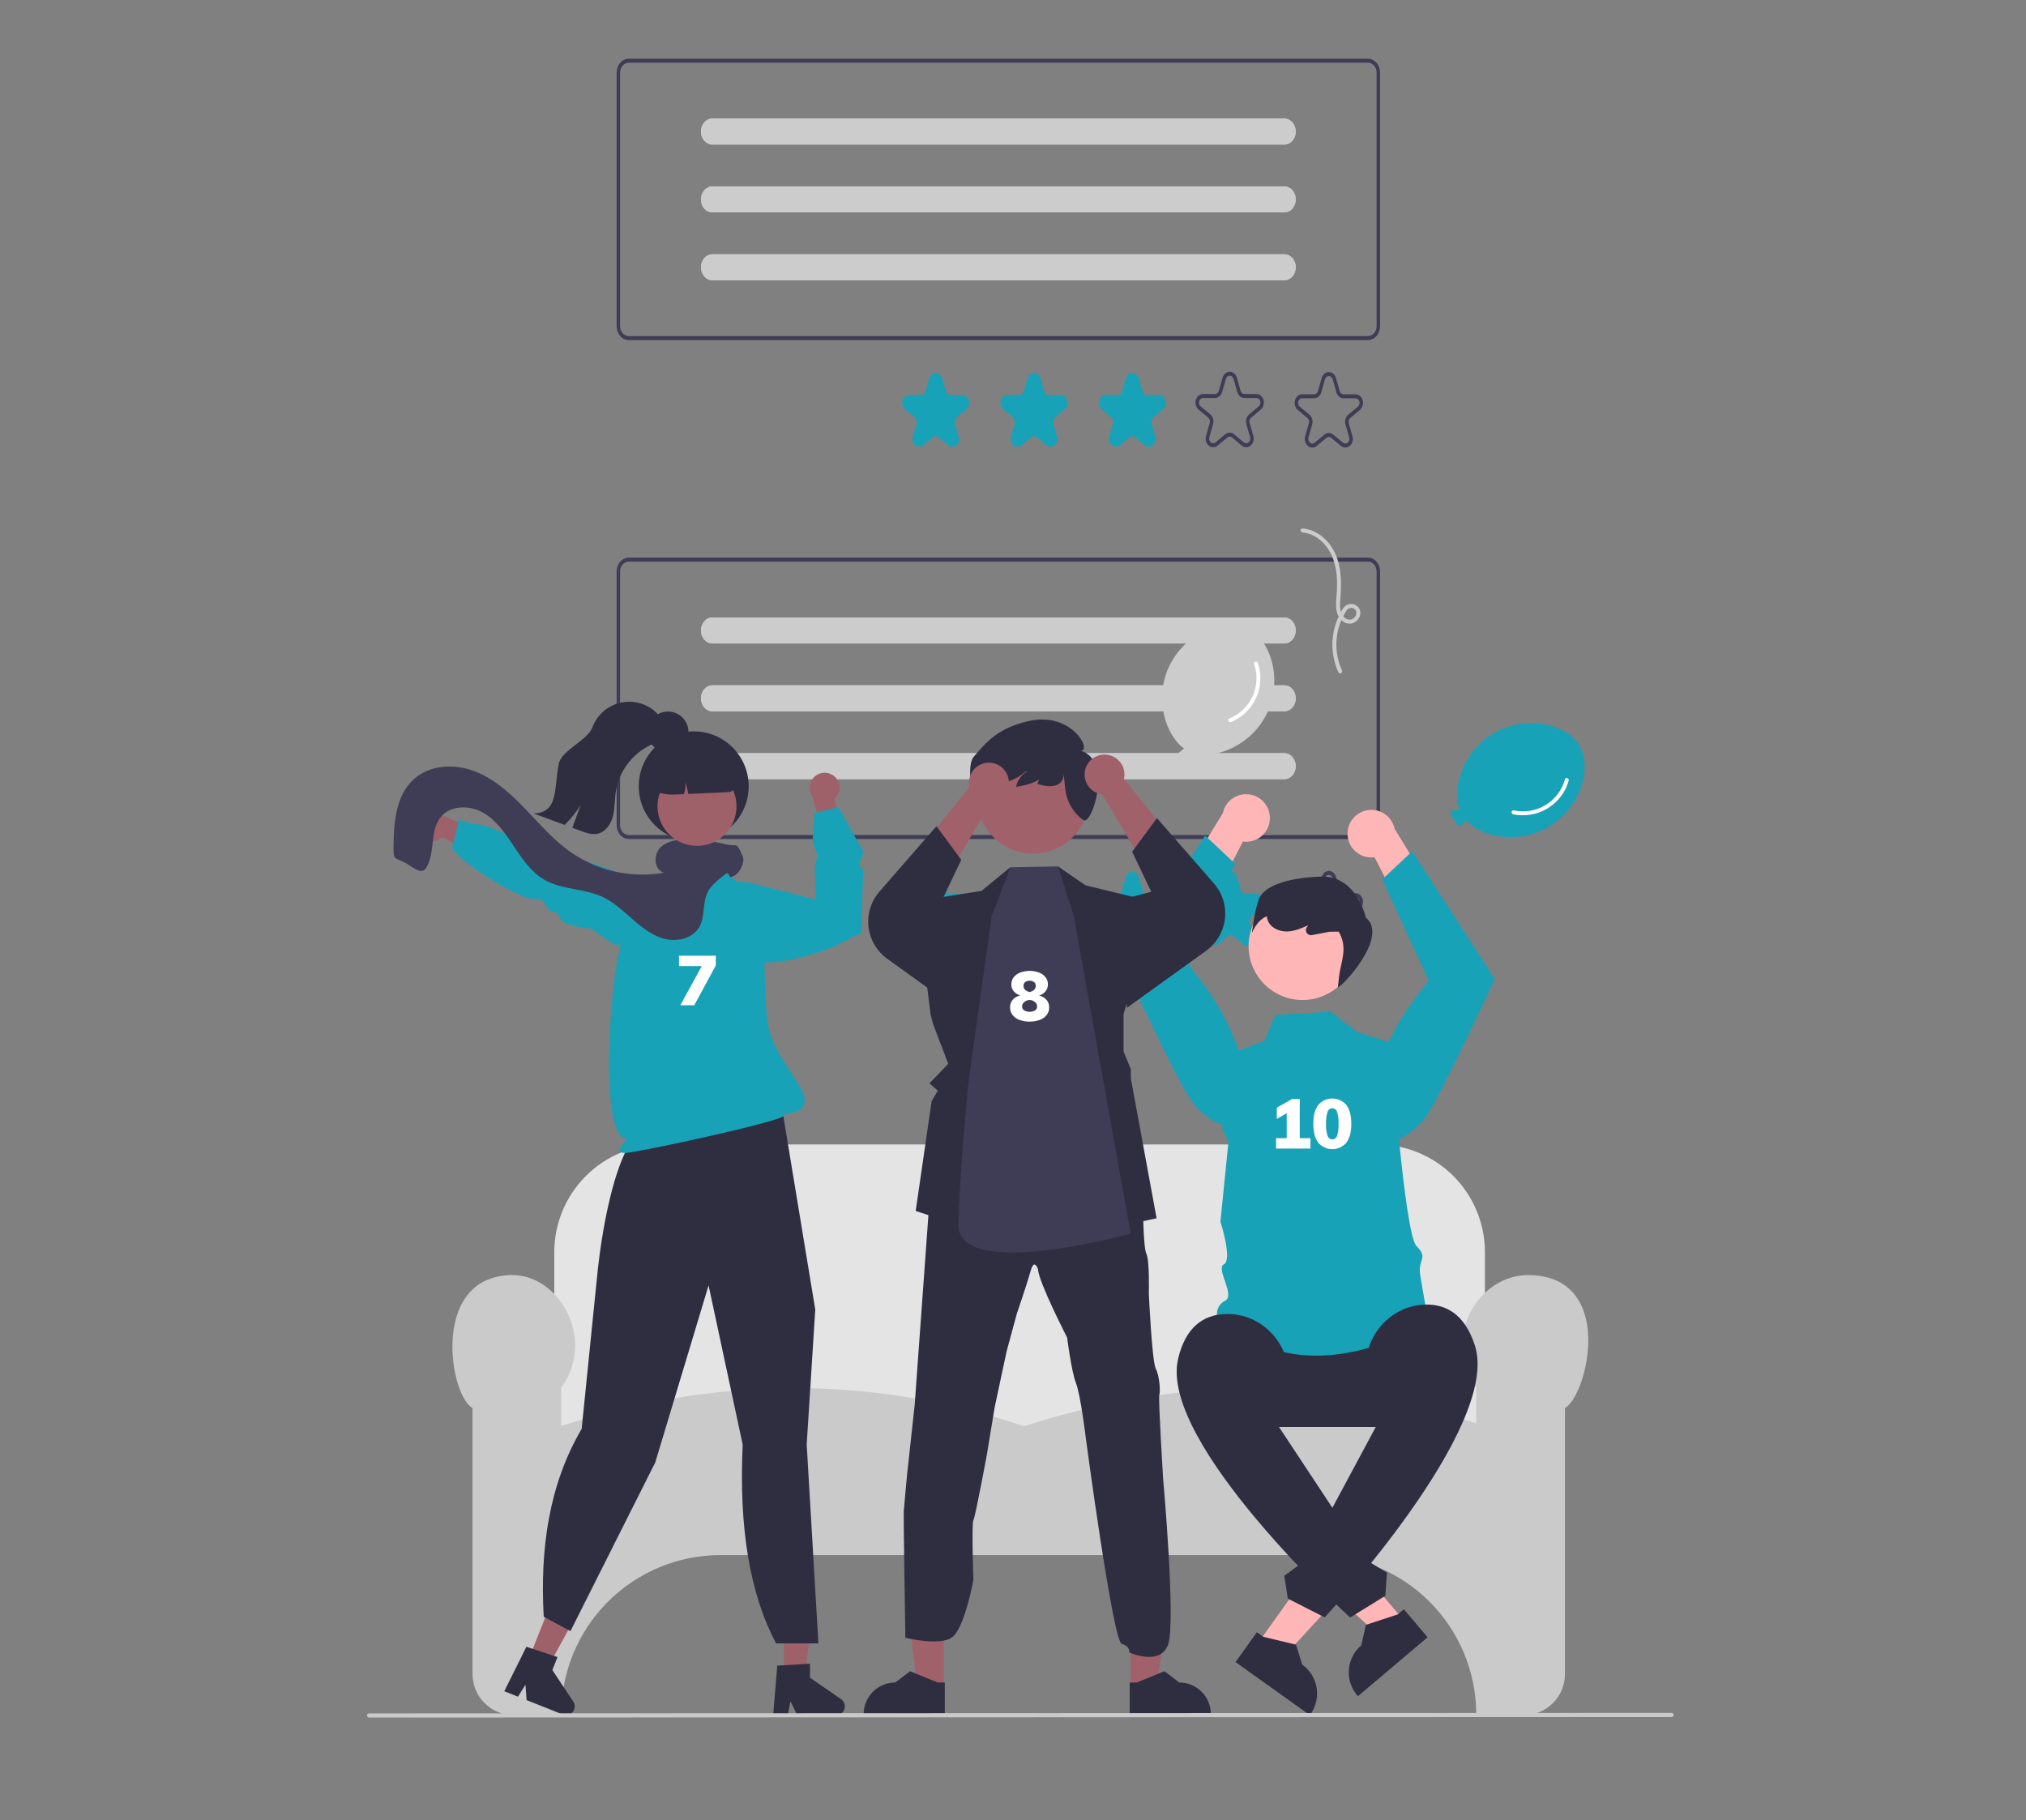 <svg width="138" height="124" viewBox="0 0 138 124" fill="none" xmlns="http://www.w3.org/2000/svg">
<rect x="0" y="0" width="138" height="124" fill="#808080" stroke="none"/>
<g clip-path="url(#clip0_29_7)">
<path d="M93.175 57.153H42.829C42.609 57.152 42.399 57.052 42.243 56.874C42.088 56.695 42 56.453 42 56.201V38.937C42 38.684 42.088 38.443 42.243 38.264C42.399 38.086 42.609 37.985 42.829 37.985H93.175C93.395 37.985 93.606 38.086 93.761 38.264C93.917 38.443 94.004 38.684 94.004 38.937V56.201C94.004 56.453 93.917 56.695 93.761 56.874C93.606 57.052 93.395 57.152 93.175 57.153V57.153ZM42.829 38.257C42.672 38.257 42.522 38.329 42.411 38.456C42.3 38.584 42.237 38.757 42.237 38.937V56.201C42.237 56.381 42.3 56.554 42.411 56.681C42.522 56.809 42.672 56.881 42.829 56.881H93.175C93.332 56.881 93.483 56.809 93.594 56.681C93.705 56.554 93.767 56.381 93.767 56.201V38.937C93.767 38.757 93.705 38.584 93.594 38.456C93.483 38.329 93.332 38.257 93.175 38.257H42.829Z" fill="#3F3D56"/>
<path d="M64.86 64.422C64.761 64.422 64.665 64.385 64.586 64.318L63.925 63.767C63.87 63.721 63.804 63.697 63.736 63.697C63.669 63.697 63.602 63.721 63.548 63.767L62.887 64.318C62.807 64.384 62.712 64.42 62.613 64.42C62.515 64.42 62.419 64.384 62.339 64.318C62.259 64.252 62.2 64.158 62.169 64.05C62.139 63.943 62.139 63.827 62.169 63.72L62.422 62.829C62.443 62.755 62.443 62.675 62.422 62.601C62.401 62.527 62.36 62.462 62.305 62.416L61.645 61.866C61.565 61.799 61.506 61.706 61.475 61.598C61.445 61.491 61.445 61.375 61.475 61.267C61.506 61.16 61.565 61.066 61.645 61C61.724 60.933 61.82 60.898 61.919 60.898H62.735C62.803 60.898 62.869 60.873 62.924 60.827C62.979 60.782 63.02 60.717 63.041 60.643L63.293 59.752C63.323 59.644 63.383 59.551 63.462 59.484C63.542 59.418 63.638 59.382 63.736 59.382C63.835 59.382 63.931 59.418 64.011 59.484C64.09 59.551 64.15 59.644 64.18 59.752L64.432 60.643C64.453 60.717 64.494 60.782 64.549 60.827C64.604 60.873 64.67 60.898 64.738 60.898H65.554C65.653 60.898 65.749 60.933 65.828 61C65.908 61.066 65.967 61.16 65.998 61.267C66.028 61.375 66.028 61.491 65.998 61.598C65.967 61.706 65.908 61.799 65.828 61.866L65.168 62.416C65.113 62.462 65.072 62.527 65.051 62.601C65.03 62.675 65.03 62.755 65.051 62.829L65.303 63.72C65.335 63.827 65.336 63.943 65.305 64.051C65.275 64.159 65.215 64.252 65.134 64.318C65.055 64.385 64.959 64.422 64.86 64.422V64.422Z" fill="#17A2B8"/>
<path d="M71.554 64.422C71.455 64.422 71.359 64.385 71.28 64.318L70.619 63.767C70.564 63.721 70.498 63.697 70.43 63.697C70.363 63.697 70.297 63.721 70.242 63.767L69.581 64.318C69.501 64.384 69.406 64.42 69.307 64.42C69.209 64.42 69.113 64.384 69.033 64.318C68.953 64.252 68.894 64.158 68.864 64.05C68.833 63.943 68.833 63.827 68.864 63.72L69.116 62.829C69.137 62.755 69.137 62.675 69.116 62.601C69.095 62.527 69.054 62.462 68.999 62.416L68.339 61.866C68.259 61.799 68.2 61.706 68.169 61.598C68.139 61.491 68.139 61.375 68.169 61.267C68.2 61.16 68.259 61.066 68.339 61C68.418 60.933 68.514 60.898 68.613 60.898H69.429C69.497 60.898 69.563 60.873 69.618 60.827C69.673 60.782 69.714 60.717 69.735 60.643L69.987 59.752C70.017 59.644 70.077 59.551 70.156 59.484C70.236 59.418 70.332 59.382 70.43 59.382C70.529 59.382 70.625 59.418 70.705 59.484C70.784 59.551 70.844 59.644 70.874 59.752L71.126 60.643C71.147 60.717 71.188 60.782 71.243 60.827C71.298 60.873 71.364 60.898 71.432 60.898H72.248C72.347 60.898 72.443 60.933 72.522 61C72.602 61.066 72.661 61.16 72.692 61.267C72.722 61.375 72.722 61.491 72.692 61.598C72.662 61.706 72.602 61.799 72.522 61.866L71.862 62.416C71.807 62.462 71.766 62.527 71.745 62.601C71.724 62.675 71.724 62.755 71.745 62.829L71.998 63.72C72.029 63.827 72.03 63.943 71.999 64.051C71.969 64.159 71.909 64.252 71.828 64.318C71.749 64.385 71.653 64.422 71.554 64.422V64.422Z" fill="#17A2B8"/>
<path d="M78.248 64.422C78.149 64.422 78.053 64.385 77.974 64.318L77.313 63.767C77.258 63.721 77.192 63.697 77.125 63.697C77.057 63.697 76.991 63.721 76.936 63.767L76.275 64.318C76.195 64.384 76.1 64.42 76.001 64.42C75.903 64.42 75.807 64.384 75.727 64.318C75.647 64.252 75.588 64.158 75.558 64.05C75.527 63.943 75.527 63.827 75.558 63.72L75.81 62.829C75.831 62.755 75.831 62.675 75.81 62.601C75.789 62.527 75.748 62.462 75.693 62.416L75.033 61.866C74.953 61.799 74.894 61.706 74.863 61.598C74.833 61.491 74.833 61.375 74.863 61.267C74.894 61.16 74.953 61.066 75.033 61C75.112 60.933 75.208 60.898 75.307 60.898H76.123C76.191 60.898 76.257 60.873 76.312 60.827C76.367 60.782 76.408 60.717 76.429 60.643L76.681 59.752C76.712 59.644 76.771 59.551 76.85 59.484C76.93 59.418 77.026 59.382 77.125 59.382C77.223 59.382 77.319 59.418 77.399 59.484C77.478 59.551 77.538 59.644 77.568 59.752L77.82 60.643C77.841 60.717 77.882 60.782 77.937 60.827C77.992 60.873 78.058 60.898 78.126 60.898H78.942C79.041 60.898 79.137 60.933 79.216 61C79.296 61.066 79.356 61.16 79.386 61.267C79.416 61.375 79.416 61.491 79.386 61.598C79.356 61.706 79.296 61.799 79.216 61.866L78.556 62.416C78.501 62.462 78.46 62.527 78.439 62.601C78.418 62.675 78.418 62.755 78.439 62.829L78.692 63.72C78.723 63.827 78.724 63.943 78.693 64.051C78.663 64.159 78.603 64.252 78.522 64.318C78.443 64.385 78.347 64.422 78.248 64.422V64.422Z" fill="#17A2B8"/>
<path d="M84.942 64.422C84.843 64.422 84.747 64.385 84.668 64.318L84.007 63.767C83.953 63.721 83.886 63.697 83.819 63.697C83.751 63.697 83.685 63.721 83.63 63.767L82.969 64.318C82.89 64.384 82.794 64.42 82.695 64.42C82.597 64.42 82.501 64.384 82.421 64.318C82.341 64.252 82.282 64.158 82.252 64.05C82.221 63.943 82.221 63.827 82.252 63.72L82.504 62.829C82.525 62.755 82.525 62.675 82.504 62.601C82.483 62.527 82.442 62.462 82.387 62.416L81.727 61.866C81.647 61.799 81.588 61.706 81.557 61.598C81.527 61.491 81.527 61.375 81.557 61.267C81.588 61.16 81.647 61.066 81.727 61C81.806 60.933 81.902 60.898 82.001 60.898H82.817C82.885 60.898 82.951 60.873 83.006 60.827C83.061 60.782 83.102 60.717 83.123 60.643L83.375 59.752C83.406 59.644 83.465 59.551 83.544 59.484C83.624 59.418 83.72 59.382 83.819 59.382C83.917 59.382 84.013 59.418 84.093 59.484C84.172 59.551 84.232 59.644 84.262 59.752L84.514 60.643C84.535 60.717 84.576 60.782 84.631 60.827C84.686 60.873 84.752 60.898 84.82 60.898H85.636C85.735 60.898 85.831 60.933 85.91 61C85.99 61.066 86.049 61.16 86.08 61.267C86.11 61.375 86.11 61.491 86.08 61.598C86.049 61.706 85.99 61.799 85.911 61.866L85.25 62.416C85.195 62.462 85.154 62.527 85.133 62.601C85.112 62.675 85.112 62.755 85.133 62.829L85.386 63.72C85.417 63.827 85.418 63.943 85.387 64.051C85.357 64.159 85.297 64.252 85.216 64.318C85.137 64.385 85.041 64.422 84.942 64.422V64.422Z" fill="#17A2B8"/>
<path d="M89.389 64.475C89.281 64.475 89.175 64.434 89.088 64.361C89 64.289 88.934 64.186 88.9 64.067C88.867 63.949 88.867 63.821 88.902 63.703L89.154 62.812C89.172 62.749 89.172 62.681 89.154 62.617C89.136 62.553 89.102 62.498 89.054 62.459L88.394 61.908C88.306 61.835 88.241 61.732 88.208 61.614C88.174 61.496 88.174 61.369 88.208 61.251C88.241 61.133 88.306 61.03 88.394 60.957C88.481 60.884 88.587 60.845 88.695 60.845H89.511C89.57 60.845 89.626 60.824 89.673 60.785C89.72 60.745 89.755 60.69 89.773 60.627L90.025 59.736C90.059 59.617 90.124 59.514 90.212 59.442C90.299 59.369 90.404 59.329 90.513 59.329C90.621 59.329 90.726 59.369 90.814 59.442C90.901 59.514 90.966 59.617 91 59.736L91.252 60.627C91.27 60.69 91.305 60.745 91.352 60.785C91.399 60.824 91.456 60.845 91.514 60.845H92.331C92.439 60.845 92.544 60.884 92.632 60.957C92.719 61.03 92.784 61.133 92.818 61.251C92.851 61.369 92.851 61.496 92.818 61.614C92.784 61.732 92.719 61.835 92.632 61.908L91.971 62.459C91.924 62.498 91.889 62.553 91.871 62.617C91.853 62.68 91.853 62.749 91.871 62.812L92.123 63.703C92.157 63.821 92.157 63.949 92.123 64.067C92.09 64.185 92.025 64.288 91.937 64.361C91.85 64.433 91.744 64.473 91.636 64.473C91.528 64.473 91.423 64.433 91.335 64.361L90.674 63.81C90.627 63.77 90.571 63.749 90.513 63.749C90.454 63.749 90.398 63.77 90.351 63.81L89.69 64.361C89.603 64.434 89.498 64.475 89.389 64.475V64.475ZM90.513 63.477C90.621 63.477 90.726 63.517 90.814 63.59L91.474 64.141C91.521 64.18 91.578 64.201 91.636 64.201C91.694 64.201 91.751 64.18 91.798 64.141C91.845 64.102 91.88 64.046 91.898 63.983C91.916 63.919 91.916 63.851 91.898 63.787L91.646 62.896C91.612 62.778 91.612 62.651 91.645 62.533C91.679 62.415 91.744 62.312 91.832 62.239L92.492 61.688C92.539 61.649 92.574 61.594 92.592 61.53C92.61 61.467 92.61 61.399 92.592 61.335C92.574 61.272 92.539 61.216 92.492 61.177C92.445 61.138 92.389 61.117 92.331 61.117H91.514C91.406 61.117 91.3 61.078 91.213 61.005C91.125 60.932 91.06 60.829 91.027 60.711L90.775 59.819C90.757 59.756 90.722 59.701 90.674 59.661C90.627 59.622 90.571 59.601 90.513 59.601C90.454 59.601 90.398 59.622 90.351 59.661C90.304 59.701 90.269 59.756 90.251 59.819L89.999 60.711C89.965 60.829 89.9 60.932 89.813 61.005C89.725 61.078 89.62 61.117 89.511 61.117H88.695C88.637 61.117 88.58 61.138 88.533 61.177C88.486 61.216 88.451 61.272 88.433 61.335C88.415 61.398 88.415 61.467 88.433 61.53C88.451 61.594 88.486 61.649 88.533 61.688L89.194 62.239C89.281 62.312 89.347 62.415 89.38 62.533C89.413 62.651 89.413 62.778 89.38 62.896L89.127 63.787C89.109 63.851 89.109 63.919 89.127 63.983C89.145 64.046 89.18 64.101 89.227 64.141C89.274 64.18 89.331 64.201 89.389 64.201C89.447 64.201 89.504 64.18 89.551 64.141L90.212 63.59C90.299 63.517 90.404 63.477 90.513 63.477V63.477Z" fill="#3F3D56"/>
<path d="M48.515 42.063C48.311 42.063 48.115 42.156 47.971 42.322C47.827 42.488 47.745 42.713 47.745 42.947C47.745 43.181 47.827 43.406 47.971 43.572C48.115 43.737 48.311 43.831 48.515 43.831H87.489C87.693 43.831 87.889 43.737 88.033 43.572C88.178 43.406 88.259 43.181 88.259 42.947C88.259 42.713 88.178 42.488 88.033 42.322C87.889 42.156 87.693 42.063 87.489 42.063H48.515Z" fill="#CCCCCC"/>
<path d="M48.515 46.685C48.311 46.685 48.115 46.778 47.971 46.944C47.827 47.11 47.745 47.335 47.745 47.569C47.745 47.803 47.827 48.028 47.971 48.194C48.115 48.359 48.311 48.453 48.515 48.453H87.489C87.693 48.453 87.889 48.359 88.033 48.194C88.178 48.028 88.259 47.803 88.259 47.569C88.259 47.335 88.178 47.11 88.033 46.944C87.889 46.778 87.693 46.685 87.489 46.685H48.515Z" fill="#CCCCCC"/>
<path d="M48.515 51.307C48.311 51.307 48.115 51.4 47.971 51.566C47.827 51.732 47.745 51.956 47.745 52.191C47.745 52.425 47.827 52.65 47.971 52.816C48.115 52.981 48.311 53.075 48.515 53.075H87.489C87.693 53.075 87.889 52.981 88.033 52.816C88.178 52.65 88.259 52.425 88.259 52.191C88.259 51.956 88.178 51.732 88.033 51.566C87.889 51.4 87.693 51.307 87.489 51.307H48.515Z" fill="#CCCCCC"/>
<path d="M48.515 42.063C48.311 42.063 48.115 42.156 47.971 42.322C47.827 42.488 47.745 42.713 47.745 42.947C47.745 43.181 47.827 43.406 47.971 43.572C48.115 43.737 48.311 43.831 48.515 43.831H87.489C87.693 43.831 87.889 43.737 88.033 43.572C88.178 43.406 88.259 43.181 88.259 42.947C88.259 42.713 88.178 42.488 88.033 42.322C87.889 42.156 87.693 42.063 87.489 42.063H48.515Z" fill="#CCCCCC"/>
<path d="M48.515 46.685C48.311 46.685 48.115 46.778 47.971 46.944C47.827 47.11 47.745 47.335 47.745 47.569C47.745 47.803 47.827 48.028 47.971 48.194C48.115 48.359 48.311 48.453 48.515 48.453H87.489C87.693 48.453 87.889 48.359 88.033 48.194C88.178 48.028 88.259 47.803 88.259 47.569C88.259 47.335 88.178 47.11 88.033 46.944C87.889 46.778 87.693 46.685 87.489 46.685H48.515Z" fill="#CCCCCC"/>
<path d="M48.515 51.307C48.311 51.307 48.115 51.4 47.971 51.566C47.827 51.732 47.745 51.956 47.745 52.191C47.745 52.425 47.827 52.65 47.971 52.816C48.115 52.981 48.311 53.075 48.515 53.075H87.489C87.693 53.075 87.889 52.981 88.033 52.816C88.178 52.65 88.259 52.425 88.259 52.191C88.259 51.956 88.178 51.732 88.033 51.566C87.889 51.4 87.693 51.307 87.489 51.307H48.515Z" fill="#CCCCCC"/>
<path d="M93.175 23.168H42.829C42.609 23.167 42.399 23.067 42.243 22.889C42.088 22.71 42 22.468 42 22.216V4.952C42 4.699 42.088 4.457 42.243 4.279C42.399 4.101 42.609 4 42.829 4H93.175C93.395 4 93.606 4.101 93.761 4.279C93.917 4.457 94.004 4.699 94.004 4.952V22.216C94.004 22.468 93.917 22.71 93.761 22.889C93.606 23.067 93.395 23.167 93.175 23.168ZM42.829 4.272C42.672 4.272 42.522 4.344 42.411 4.471C42.3 4.599 42.237 4.771 42.237 4.952V22.216C42.237 22.396 42.3 22.569 42.411 22.696C42.522 22.824 42.672 22.895 42.829 22.896H93.175C93.332 22.895 93.483 22.824 93.594 22.696C93.705 22.569 93.767 22.396 93.767 22.216V4.952C93.767 4.771 93.705 4.599 93.594 4.471C93.483 4.344 93.332 4.272 93.175 4.272H42.829Z" fill="#3F3D56"/>
<path d="M64.86 30.437C64.761 30.437 64.665 30.4 64.586 30.333L63.925 29.782C63.87 29.736 63.804 29.711 63.736 29.711C63.669 29.711 63.602 29.736 63.548 29.782L62.887 30.333C62.807 30.399 62.712 30.435 62.613 30.435C62.515 30.435 62.419 30.399 62.339 30.333C62.259 30.267 62.2 30.173 62.169 30.065C62.139 29.958 62.139 29.842 62.169 29.735L62.422 28.843C62.443 28.77 62.443 28.69 62.422 28.616C62.401 28.541 62.36 28.477 62.305 28.431L61.645 27.881C61.565 27.814 61.506 27.721 61.475 27.613C61.445 27.506 61.445 27.39 61.475 27.282C61.506 27.175 61.565 27.081 61.645 27.015C61.724 26.948 61.82 26.913 61.919 26.913H62.735C62.803 26.913 62.869 26.888 62.924 26.842C62.979 26.797 63.02 26.732 63.041 26.658L63.293 25.767C63.323 25.659 63.383 25.566 63.462 25.499C63.542 25.433 63.638 25.397 63.736 25.397C63.835 25.397 63.931 25.433 64.011 25.499C64.09 25.566 64.15 25.659 64.18 25.767L64.432 26.658C64.453 26.732 64.494 26.797 64.549 26.842C64.604 26.888 64.67 26.913 64.738 26.913H65.554C65.653 26.913 65.749 26.948 65.828 27.015C65.908 27.081 65.967 27.175 65.998 27.282C66.028 27.39 66.028 27.506 65.998 27.613C65.967 27.721 65.908 27.814 65.828 27.881L65.168 28.431C65.113 28.477 65.072 28.541 65.051 28.616C65.03 28.69 65.03 28.77 65.051 28.843L65.303 29.735C65.335 29.842 65.336 29.958 65.305 30.066C65.275 30.174 65.215 30.267 65.134 30.333C65.055 30.4 64.959 30.437 64.86 30.437Z" fill="#17A2B8"/>
<path d="M71.554 30.437C71.455 30.437 71.359 30.4 71.28 30.333L70.619 29.782C70.564 29.736 70.498 29.711 70.43 29.711C70.363 29.711 70.297 29.736 70.242 29.782L69.581 30.333C69.501 30.399 69.406 30.435 69.307 30.435C69.209 30.435 69.113 30.399 69.033 30.333C68.953 30.267 68.894 30.173 68.864 30.065C68.833 29.958 68.833 29.842 68.864 29.735L69.116 28.843C69.137 28.77 69.137 28.69 69.116 28.616C69.095 28.541 69.054 28.477 68.999 28.431L68.339 27.881C68.259 27.814 68.2 27.721 68.169 27.613C68.139 27.506 68.139 27.39 68.169 27.282C68.2 27.175 68.259 27.081 68.339 27.015C68.418 26.948 68.514 26.913 68.613 26.913H69.429C69.497 26.913 69.563 26.888 69.618 26.842C69.673 26.797 69.714 26.732 69.735 26.658L69.987 25.767C70.017 25.659 70.077 25.566 70.156 25.499C70.236 25.433 70.332 25.397 70.43 25.397C70.529 25.397 70.625 25.433 70.705 25.499C70.784 25.566 70.844 25.659 70.874 25.767L71.126 26.658C71.147 26.732 71.188 26.797 71.243 26.842C71.298 26.888 71.364 26.913 71.432 26.913H72.248C72.347 26.913 72.443 26.948 72.522 27.015C72.602 27.081 72.661 27.175 72.692 27.282C72.722 27.39 72.722 27.506 72.692 27.613C72.662 27.721 72.602 27.814 72.522 27.881L71.862 28.431C71.807 28.477 71.766 28.541 71.745 28.616C71.724 28.69 71.724 28.77 71.745 28.843L71.998 29.735C72.029 29.842 72.03 29.958 71.999 30.066C71.969 30.174 71.909 30.267 71.828 30.333C71.749 30.4 71.653 30.437 71.554 30.437V30.437Z" fill="#17A2B8"/>
<path d="M78.248 30.437C78.149 30.437 78.053 30.4 77.974 30.333L77.313 29.782C77.258 29.736 77.192 29.712 77.125 29.712C77.057 29.712 76.991 29.736 76.936 29.782L76.275 30.333C76.195 30.399 76.1 30.435 76.001 30.435C75.903 30.435 75.807 30.399 75.727 30.333C75.647 30.267 75.588 30.173 75.558 30.065C75.527 29.958 75.527 29.842 75.558 29.735L75.81 28.843C75.831 28.77 75.831 28.69 75.81 28.616C75.789 28.541 75.748 28.477 75.693 28.431L75.033 27.881C74.953 27.814 74.894 27.721 74.863 27.613C74.833 27.506 74.833 27.39 74.863 27.282C74.894 27.175 74.953 27.081 75.033 27.015C75.112 26.948 75.208 26.913 75.307 26.913H76.123C76.191 26.913 76.257 26.888 76.312 26.842C76.367 26.797 76.408 26.732 76.429 26.658L76.681 25.767C76.712 25.659 76.771 25.566 76.85 25.499C76.93 25.433 77.026 25.397 77.125 25.397C77.223 25.397 77.319 25.433 77.399 25.499C77.478 25.566 77.538 25.659 77.568 25.767L77.82 26.658C77.841 26.732 77.882 26.797 77.937 26.842C77.992 26.888 78.058 26.913 78.126 26.913H78.942C79.041 26.913 79.137 26.948 79.216 27.015C79.296 27.081 79.356 27.175 79.386 27.282C79.416 27.39 79.416 27.506 79.386 27.613C79.356 27.721 79.296 27.814 79.216 27.881L78.556 28.431C78.501 28.477 78.46 28.541 78.439 28.616C78.418 28.69 78.418 28.77 78.439 28.843L78.692 29.735C78.723 29.842 78.724 29.958 78.693 30.066C78.663 30.174 78.603 30.267 78.522 30.333C78.443 30.4 78.347 30.437 78.248 30.437V30.437Z" fill="#17A2B8"/>
<path d="M89.389 30.49C89.281 30.489 89.175 30.449 89.088 30.376C89 30.303 88.934 30.201 88.9 30.082C88.867 29.964 88.867 29.836 88.902 29.718L89.154 28.827C89.172 28.764 89.172 28.695 89.154 28.632C89.136 28.568 89.102 28.513 89.054 28.474L88.394 27.923C88.306 27.85 88.241 27.747 88.208 27.629C88.174 27.511 88.174 27.384 88.208 27.266C88.241 27.148 88.306 27.045 88.394 26.972C88.481 26.899 88.587 26.86 88.695 26.86H89.511C89.57 26.86 89.626 26.839 89.673 26.8C89.72 26.76 89.755 26.705 89.773 26.642L90.025 25.75C90.059 25.632 90.124 25.529 90.212 25.456C90.299 25.384 90.404 25.344 90.513 25.344C90.621 25.344 90.726 25.384 90.814 25.456C90.901 25.529 90.966 25.632 91 25.75L91.252 26.642C91.27 26.705 91.305 26.76 91.352 26.8C91.399 26.839 91.456 26.86 91.514 26.86H92.331C92.439 26.86 92.544 26.899 92.632 26.972C92.719 27.045 92.784 27.148 92.818 27.266C92.851 27.384 92.851 27.511 92.818 27.629C92.784 27.747 92.719 27.85 92.632 27.923L91.971 28.474C91.924 28.513 91.889 28.568 91.871 28.632C91.853 28.695 91.853 28.764 91.871 28.827L92.123 29.718C92.157 29.836 92.157 29.963 92.123 30.082C92.09 30.2 92.025 30.302 91.937 30.375C91.85 30.448 91.744 30.488 91.636 30.488C91.528 30.488 91.423 30.448 91.335 30.375L90.674 29.825C90.627 29.785 90.571 29.764 90.513 29.764C90.454 29.764 90.398 29.785 90.351 29.825L89.69 30.375C89.603 30.449 89.498 30.489 89.389 30.49V30.49ZM90.513 29.492C90.621 29.492 90.726 29.532 90.814 29.605L91.474 30.155C91.521 30.195 91.578 30.216 91.636 30.216C91.694 30.216 91.751 30.195 91.798 30.156C91.845 30.116 91.88 30.061 91.898 29.998C91.916 29.934 91.916 29.866 91.898 29.802L91.646 28.911C91.612 28.793 91.612 28.666 91.645 28.548C91.679 28.43 91.744 28.327 91.832 28.254L92.492 27.703C92.539 27.664 92.574 27.609 92.592 27.545C92.61 27.482 92.61 27.413 92.592 27.35C92.574 27.287 92.539 27.231 92.492 27.192C92.445 27.153 92.389 27.132 92.331 27.132H91.514C91.406 27.132 91.3 27.093 91.213 27.02C91.125 26.947 91.06 26.844 91.027 26.726L90.775 25.834C90.757 25.771 90.722 25.716 90.674 25.676C90.627 25.637 90.571 25.616 90.513 25.616C90.454 25.616 90.398 25.637 90.351 25.676C90.304 25.716 90.269 25.771 90.251 25.834L89.999 26.726C89.965 26.844 89.9 26.947 89.813 27.02C89.725 27.093 89.62 27.132 89.511 27.132H88.695C88.637 27.132 88.58 27.153 88.533 27.192C88.486 27.231 88.451 27.287 88.433 27.35C88.415 27.413 88.415 27.482 88.433 27.545C88.451 27.609 88.486 27.664 88.533 27.703L89.194 28.254C89.281 28.327 89.347 28.43 89.38 28.548C89.413 28.666 89.413 28.793 89.38 28.911L89.127 29.802C89.109 29.866 89.109 29.934 89.127 29.998C89.145 30.061 89.18 30.116 89.227 30.155C89.274 30.195 89.331 30.216 89.389 30.216C89.447 30.216 89.504 30.195 89.551 30.155L90.212 29.605C90.299 29.532 90.404 29.492 90.513 29.492V29.492Z" fill="#3F3D56"/>
<path d="M82.637 30.468C82.528 30.468 82.423 30.427 82.336 30.354C82.247 30.282 82.181 30.179 82.148 30.06C82.115 29.942 82.115 29.814 82.15 29.697L82.402 28.805C82.42 28.742 82.42 28.674 82.402 28.61C82.384 28.547 82.349 28.491 82.302 28.452L81.641 27.901C81.554 27.828 81.489 27.726 81.455 27.607C81.422 27.489 81.422 27.362 81.455 27.244C81.489 27.126 81.554 27.023 81.641 26.95C81.729 26.877 81.834 26.838 81.943 26.838H82.759C82.817 26.838 82.874 26.817 82.921 26.778C82.968 26.739 83.003 26.683 83.021 26.62L83.273 25.729C83.307 25.61 83.372 25.508 83.459 25.435C83.547 25.362 83.652 25.322 83.76 25.322C83.869 25.322 83.974 25.362 84.061 25.435C84.149 25.508 84.214 25.61 84.248 25.729L84.5 26.62C84.518 26.683 84.553 26.739 84.6 26.778C84.647 26.817 84.704 26.838 84.762 26.838H85.578C85.686 26.838 85.792 26.877 85.879 26.95C85.967 27.023 86.032 27.126 86.065 27.244C86.099 27.362 86.099 27.489 86.065 27.607C86.032 27.726 85.967 27.828 85.879 27.901L85.219 28.452C85.172 28.491 85.137 28.547 85.119 28.61C85.101 28.674 85.101 28.742 85.119 28.805L85.371 29.697C85.404 29.814 85.404 29.942 85.371 30.06C85.338 30.178 85.272 30.281 85.185 30.354C85.097 30.427 84.992 30.466 84.884 30.466C84.776 30.466 84.67 30.427 84.583 30.354L83.922 29.803C83.875 29.764 83.819 29.742 83.76 29.742C83.702 29.742 83.646 29.764 83.599 29.803L82.938 30.354C82.851 30.427 82.745 30.468 82.637 30.468V30.468ZM83.76 29.47C83.869 29.47 83.974 29.51 84.061 29.583L84.722 30.134C84.769 30.173 84.826 30.194 84.884 30.194C84.942 30.194 84.999 30.173 85.046 30.134C85.093 30.095 85.128 30.039 85.146 29.976C85.164 29.912 85.164 29.844 85.146 29.78L84.893 28.889C84.86 28.771 84.86 28.644 84.893 28.526C84.927 28.408 84.992 28.305 85.079 28.232L85.74 27.681C85.787 27.642 85.822 27.587 85.84 27.523C85.858 27.46 85.858 27.392 85.84 27.328C85.822 27.265 85.787 27.209 85.74 27.17C85.693 27.131 85.636 27.11 85.578 27.11H84.762C84.653 27.11 84.548 27.071 84.46 26.998C84.373 26.925 84.308 26.822 84.275 26.704L84.022 25.813C84.004 25.749 83.969 25.694 83.922 25.655C83.875 25.615 83.819 25.594 83.76 25.594C83.702 25.594 83.646 25.615 83.599 25.655C83.552 25.694 83.516 25.749 83.499 25.813L83.246 26.704C83.213 26.822 83.148 26.925 83.06 26.998C82.973 27.071 82.867 27.11 82.759 27.11H81.943C81.884 27.11 81.828 27.131 81.781 27.17C81.734 27.209 81.699 27.265 81.681 27.328C81.663 27.392 81.663 27.46 81.681 27.523C81.699 27.587 81.734 27.642 81.781 27.681L82.441 28.232C82.529 28.305 82.594 28.408 82.628 28.526C82.661 28.644 82.661 28.771 82.627 28.889L82.375 29.78C82.357 29.844 82.357 29.912 82.375 29.976C82.393 30.039 82.428 30.095 82.475 30.134C82.522 30.173 82.579 30.194 82.637 30.194C82.695 30.194 82.752 30.173 82.799 30.134L83.459 29.583C83.547 29.51 83.652 29.47 83.76 29.47V29.47Z" fill="#3F3D56"/>
<path d="M48.515 8.078C48.311 8.078 48.115 8.171 47.971 8.337C47.827 8.503 47.745 8.727 47.745 8.962C47.745 9.196 47.827 9.421 47.971 9.587C48.115 9.752 48.311 9.845 48.515 9.845H87.489C87.693 9.845 87.889 9.752 88.033 9.587C88.178 9.421 88.259 9.196 88.259 8.962C88.259 8.727 88.178 8.503 88.033 8.337C87.889 8.171 87.693 8.078 87.489 8.078H48.515Z" fill="#CCCCCC"/>
<path d="M48.515 12.7C48.311 12.7 48.115 12.793 47.971 12.959C47.827 13.125 47.745 13.35 47.745 13.584C47.745 13.818 47.827 14.043 47.971 14.209C48.115 14.374 48.311 14.467 48.515 14.467H87.489C87.693 14.467 87.889 14.374 88.033 14.209C88.178 14.043 88.259 13.818 88.259 13.584C88.259 13.35 88.178 13.125 88.033 12.959C87.889 12.793 87.693 12.7 87.489 12.7H48.515Z" fill="#CCCCCC"/>
<path d="M48.515 17.322C48.311 17.322 48.115 17.415 47.971 17.581C47.827 17.747 47.745 17.971 47.745 18.206C47.745 18.44 47.827 18.665 47.971 18.831C48.115 18.996 48.311 19.089 48.515 19.089H87.489C87.693 19.089 87.889 18.996 88.033 18.831C88.178 18.665 88.259 18.44 88.259 18.206C88.259 17.971 88.178 17.747 88.033 17.581C87.889 17.415 87.693 17.322 87.489 17.322H48.515Z" fill="#CCCCCC"/>
<path d="M48.515 8.078C48.311 8.078 48.115 8.171 47.971 8.337C47.827 8.503 47.745 8.727 47.745 8.962C47.745 9.196 47.827 9.421 47.971 9.587C48.115 9.752 48.311 9.845 48.515 9.845H87.489C87.693 9.845 87.889 9.752 88.033 9.587C88.178 9.421 88.259 9.196 88.259 8.962C88.259 8.727 88.178 8.503 88.033 8.337C87.889 8.171 87.693 8.078 87.489 8.078H48.515Z" fill="#CCCCCC"/>
<path d="M48.515 12.7C48.311 12.7 48.115 12.793 47.971 12.959C47.827 13.125 47.745 13.35 47.745 13.584C47.745 13.818 47.827 14.043 47.971 14.209C48.115 14.374 48.311 14.467 48.515 14.467H87.489C87.693 14.467 87.889 14.374 88.033 14.209C88.178 14.043 88.259 13.818 88.259 13.584C88.259 13.35 88.178 13.125 88.033 12.959C87.889 12.793 87.693 12.7 87.489 12.7H48.515Z" fill="#CCCCCC"/>
<path d="M48.515 17.322C48.311 17.322 48.115 17.415 47.971 17.581C47.827 17.747 47.745 17.971 47.745 18.206C47.745 18.44 47.827 18.665 47.971 18.831C48.115 18.996 48.311 19.089 48.515 19.089H87.489C87.693 19.089 87.889 18.996 88.033 18.831C88.178 18.665 88.259 18.44 88.259 18.206C88.259 17.971 88.178 17.747 88.033 17.581C87.889 17.415 87.693 17.322 87.489 17.322H48.515Z" fill="#CCCCCC"/>
</g>
<g clip-path="url(#clip1_29_7)">
<path d="M102.034 104.633H36.747V93.546H37.755V85.293C37.757 83.349 38.53 81.485 39.904 80.11C41.279 78.735 43.142 77.962 45.086 77.96H93.814C95.758 77.962 97.621 78.736 98.996 80.11C100.37 81.485 101.143 83.349 101.146 85.293V93.546H102.034V104.633Z" fill="#E4E4E4"/>
<path d="M103.803 116.835H100.553V116.776C100.55 113.901 99.407 111.144 97.374 109.111C95.342 107.078 92.586 105.935 89.712 105.931H49.07C46.196 105.935 43.44 107.078 41.407 109.111C39.375 111.144 38.232 113.901 38.228 116.776V116.835H34.978C34.238 116.835 33.528 116.54 33.005 116.016C32.481 115.493 32.186 114.782 32.186 114.042V95.918C31.242 95.385 30.474 92.488 30.973 90.175C31.286 88.723 32.189 86.97 34.715 86.861C37.175 86.755 39 89.065 39.163 91.288C39.252 92.458 38.908 93.62 38.198 94.553H38.228V97.139C43.562 95.429 48.902 94.559 54.103 94.553C59.425 94.558 64.71 95.438 69.747 97.157C80.219 93.769 90.583 93.703 100.553 96.962V94.553H100.584C99.874 93.62 99.53 92.458 99.618 91.288C99.797 88.85 101.791 86.864 104.064 86.861H104.071C106.751 86.861 107.698 88.475 108.022 89.829C108.594 92.226 107.543 95.38 106.596 95.918V114.042C106.595 114.782 106.301 115.492 105.777 116.016C105.254 116.54 104.544 116.835 103.803 116.835V116.835Z" fill="#CACACA"/>
<path d="M85.646 111.986L87.214 113.107L92.283 107.587L89.968 105.933L85.646 111.986Z" fill="#FFB6B6"/>
<path d="M85.611 111.187L86.053 111.503L88.278 112.034L88.701 113.395L88.701 113.395C89.223 113.768 89.576 114.334 89.681 114.967C89.787 115.6 89.636 116.249 89.263 116.771L89.218 116.835L84.159 113.221L85.611 111.187Z" fill="#2F2E41"/>
<path d="M96.276 97.209H84.757C83.683 97.209 82.653 96.781 81.894 96.021C81.134 95.261 80.708 94.231 80.708 93.156C80.708 92.082 81.134 91.052 81.894 90.292C82.653 89.532 83.683 89.104 84.757 89.104H96.276C97.351 89.104 98.381 89.531 99.141 90.291C99.901 91.051 100.328 92.082 100.328 93.156C100.328 94.231 99.901 95.262 99.141 96.022C98.381 96.782 97.351 97.209 96.276 97.209V97.209Z" fill="#2F2E41"/>
<path d="M90.625 68.91L92.483 70.325L94.723 71.014C94.723 71.014 95.65 84.048 96.484 84.883C97.319 85.718 96.566 85.74 96.734 86.825C96.902 87.91 97.309 90.133 97.309 90.133C91.675 93.116 86.818 93.196 82.916 89.705C82.867 89.489 82.892 89.263 82.988 89.063C83.085 88.864 83.247 88.703 83.447 88.608C84.173 88.223 82.777 86.424 83.371 86.123C83.964 85.822 83.129 83.213 83.129 83.213L83.677 77.769L83.245 76.899L84.3 71.575L86.132 70.905L86.864 69.142L90.625 68.91Z" fill="#17A2B8"/>
<path d="M91.789 56.741C91.78 56.976 91.824 57.211 91.916 57.428C92.008 57.644 92.146 57.838 92.321 57.996C92.496 58.153 92.704 58.271 92.929 58.339C93.154 58.408 93.392 58.426 93.625 58.393L96.243 63.484L97.702 60.892L94.992 56.454C94.91 56.066 94.689 55.722 94.371 55.486C94.052 55.25 93.658 55.139 93.263 55.175C92.868 55.21 92.5 55.389 92.228 55.678C91.957 55.966 91.8 56.345 91.789 56.741H91.789Z" fill="#FFB6B6"/>
<path d="M96.198 57.986L101.815 66.694L101.796 66.734C101.775 66.78 100.503 69.527 99.271 72.044C99.081 72.431 98.892 72.813 98.709 73.179C98.63 73.337 98.552 73.492 98.475 73.643C97.958 74.664 97.506 75.507 97.236 75.908C96.639 76.814 95.75 77.489 94.716 77.82L94.691 77.826L94.666 77.816C94.16 77.603 93.743 77.224 93.482 76.741C93.221 76.258 93.132 75.701 93.23 75.162C93.717 72.558 94.803 70.103 96.401 67.99L97.311 66.79L94.147 59.909L96.198 57.986Z" fill="#17A2B8"/>
<path d="M86.495 55.674C86.503 55.91 86.46 56.144 86.368 56.361C86.276 56.578 86.138 56.772 85.963 56.929C85.787 57.087 85.58 57.204 85.355 57.273C85.129 57.341 84.892 57.36 84.659 57.326L82.04 62.417L80.582 59.825L83.292 55.388C83.373 55 83.594 54.655 83.913 54.419C84.232 54.183 84.626 54.072 85.021 54.108C85.415 54.143 85.784 54.322 86.055 54.611C86.327 54.9 86.484 55.278 86.495 55.674H86.495Z" fill="#FFB6B6"/>
<path d="M82.085 56.92L76.469 65.627L76.487 65.667C76.509 65.713 77.781 68.46 79.013 70.977C79.203 71.365 79.391 71.747 79.575 72.113C79.654 72.27 79.732 72.425 79.808 72.576C80.326 73.597 80.778 74.441 81.048 74.841C81.645 75.748 82.534 76.422 83.567 76.753L83.593 76.76L83.618 76.749C84.123 76.536 84.541 76.157 84.802 75.674C85.063 75.192 85.152 74.635 85.054 74.095C84.567 71.491 83.481 69.036 81.883 66.924L80.972 65.723L84.136 58.842L82.085 56.92Z" fill="#17A2B8"/>
<path d="M88.723 68.122C90.752 68.122 92.398 66.477 92.398 64.446C92.398 62.416 90.752 60.77 88.723 60.77C86.693 60.77 85.047 62.416 85.047 64.446C85.047 66.477 86.693 68.122 88.723 68.122Z" fill="#FFB6B6"/>
<path d="M85.729 61.288C86.031 60.408 87.536 59.798 89.975 59.714C92.414 59.629 93.033 62.504 93.033 62.504C94.661 63.825 91.294 67.362 91.131 67.235L91.204 66.57C91.326 65.47 91.841 64.611 91.186 63.464L90.556 63.471L89.363 63.7C89.288 63.715 89.211 63.704 89.144 63.67C89.076 63.636 89.021 63.581 88.987 63.513C88.954 63.445 88.944 63.368 88.959 63.294C88.974 63.219 89.013 63.152 89.069 63.102L89.08 63.092L89.053 63.05C88.633 63.243 88.199 63.422 87.74 63.449C87.222 63.48 86.657 63.274 86.409 62.819C86.343 62.694 86.303 62.556 86.29 62.415C85.593 62.694 85.274 63.554 85.274 63.554C85.274 63.554 85.427 62.167 85.729 61.288Z" fill="#2F2E41"/>
<path d="M95.655 110.422L94.184 111.668L88.678 106.584L90.85 104.745L95.655 110.422Z" fill="#FFB6B6"/>
<path d="M97.238 111.531L92.494 115.549L92.443 115.489C92.028 114.999 91.825 114.364 91.878 113.725C91.931 113.085 92.236 112.493 92.726 112.078L92.726 112.078L93.036 110.686L95.209 109.974L95.623 109.623L97.238 111.531Z" fill="#2F2E41"/>
<path d="M86.562 96.365L87.778 93.727C87.764 91.321 85.751 89.367 83.35 89.517C82.013 89.601 80.761 90.349 80.244 92.573C78.914 98.29 91.965 110.187 91.965 110.187L94.363 108.704L94.474 107.138L93.13 106.31L93.129 104.974L91.849 104.367L86.562 96.365Z" fill="#2F2E41"/>
<path d="M94.552 95.638L93.048 93.428C92.864 91.028 94.71 88.915 97.115 88.868C98.455 88.842 99.764 89.484 100.462 91.657C102.258 97.246 90.229 110.176 90.229 110.176L87.717 108.896L87.478 107.344L88.749 106.408L88.64 105.077L89.866 104.366L94.552 95.638Z" fill="#2F2E41"/>
<path d="M89.261 77.533V78.24H86.919V77.533H87.644V75.831L86.967 76.22V75.457L88.01 74.864H88.531V77.533L89.261 77.533Z" fill="white"/>
<path d="M89.789 77.837C89.566 77.54 89.455 77.11 89.455 76.547C89.455 75.994 89.566 75.57 89.789 75.274C89.907 75.135 90.055 75.023 90.22 74.947C90.386 74.871 90.566 74.831 90.749 74.831C90.931 74.831 91.112 74.871 91.277 74.947C91.443 75.023 91.59 75.135 91.709 75.274C91.931 75.57 92.043 75.994 92.043 76.547C92.043 77.11 91.931 77.54 91.709 77.837C91.591 77.976 91.444 78.088 91.278 78.165C91.112 78.242 90.932 78.282 90.749 78.282C90.566 78.282 90.386 78.242 90.22 78.165C90.054 78.088 89.907 77.976 89.789 77.837V77.837ZM91.076 77.365C91.156 77.1 91.19 76.823 91.175 76.547C91.189 76.276 91.156 76.005 91.076 75.746C91.055 75.675 91.013 75.612 90.954 75.568C90.895 75.523 90.823 75.499 90.749 75.499C90.675 75.499 90.603 75.523 90.544 75.568C90.485 75.612 90.442 75.675 90.422 75.746C90.342 76.005 90.308 76.276 90.322 76.547C90.308 76.823 90.342 77.1 90.422 77.365C90.442 77.436 90.484 77.499 90.543 77.544C90.603 77.589 90.675 77.614 90.749 77.614C90.823 77.614 90.895 77.589 90.954 77.544C91.013 77.499 91.056 77.436 91.076 77.365V77.365Z" fill="white"/>
<path d="M64.292 114.959L62.494 114.959L61.639 108.023L64.292 108.023L64.292 114.959Z" fill="#A0616A"/>
<path d="M64.355 116.835L58.827 116.835V116.765C58.827 116.194 59.054 115.647 59.457 115.243C59.861 114.84 60.408 114.613 60.979 114.613H60.979L61.989 113.846L63.873 114.613L64.355 114.613L64.355 116.835Z" fill="#2F2E41"/>
<path d="M77.013 114.959L78.811 114.959L79.666 108.023L77.012 108.023L77.013 114.959Z" fill="#A0616A"/>
<path d="M76.95 116.835L82.478 116.835V116.765C82.478 116.194 82.251 115.647 81.848 115.243C81.444 114.84 80.897 114.613 80.326 114.613H80.326L79.316 113.846L77.432 114.613L76.949 114.613L76.95 116.835Z" fill="#2F2E41"/>
<path d="M61.56 102.925C61.586 102.53 61.797 100.341 61.797 100.341L62.303 95.698L63.194 83.393L63.253 82.588L67.921 81.691L71.112 80.161L74.904 81.374L77.858 82.481C77.858 82.481 77.863 82.956 77.885 83.528C77.916 84.278 77.969 85.198 78.095 85.437C78.306 85.859 78.253 88.126 78.253 88.126C78.253 88.126 78.463 92.739 78.727 93.245C78.992 93.751 79.045 94.804 78.965 95.016C78.885 95.227 79.229 100.767 79.229 100.767C79.229 100.767 80.112 110.57 79.558 112.049C79.004 113.527 76.912 112.559 76.912 112.559C76.912 112.559 77.013 112.164 76.406 111.978C75.799 111.792 73.951 97.891 73.951 97.891C73.951 97.891 73.607 95.041 73.291 94.224C72.975 93.407 72.685 91.112 72.685 91.112C72.685 91.112 70.733 87.313 70.707 86.469C70.707 86.469 70.452 85.678 70.211 86.548C69.969 87.418 69.257 89.502 69.257 89.502L68.563 92.062L67.747 95.886L67.218 99.105C67.218 99.105 66.427 103.378 66.3 103.563C66.174 103.747 66.3 107.651 66.3 107.651C66.3 107.651 65.689 110.975 64.824 111.556C63.959 112.136 61.668 111.565 61.668 111.565C61.668 111.565 61.533 103.321 61.56 102.925Z" fill="#2F2E41"/>
<path d="M63.552 69.751L64.589 72.47L63.309 73.795L63.873 74.3L63.457 75.013L62.372 82.491L68.319 84.452L70.321 82.269L71.9 84.452L78.781 82.99L77.026 73.455V72.831L76.531 71.628V69.08L78.806 61.495L73.934 60.305L72.067 59.02L71.463 60.828L68.89 60.429L68.823 59.072L66.855 60.689L64.23 61.1L62.246 61.495L61.993 62.044L62.498 61.934L63.383 69.085L63.552 69.751Z" fill="#2F2E41"/>
<path d="M67.553 62.411L68.823 59.08L72.067 59.02L73.143 62.411L77.012 84.031C77.012 84.031 65.159 87.333 65.28 83.364C65.406 79.191 65.977 73.648 65.977 73.648L67.553 62.411Z" fill="#3F3D56"/>
<path d="M70.373 58.148C72.483 58.148 74.194 56.436 74.194 54.325C74.194 52.214 72.483 50.503 70.373 50.503C68.262 50.503 66.551 52.214 66.551 54.325C66.551 56.436 68.262 58.148 70.373 58.148Z" fill="#A0616A"/>
<path d="M66.326 51.552C66.948 50.875 67.726 49.635 70.083 49.115C72.996 48.471 74.372 51.103 73.637 51.146C75.785 51.797 74.405 56.242 73.79 55.869C73.784 55.866 73.779 55.862 73.774 55.858C73.443 55.614 73.165 55.305 72.958 54.95C72.75 54.595 72.617 54.201 72.566 53.793L72.449 52.741C72.433 53.597 71.558 53.71 70.664 53.395C70.717 53.207 70.818 53.036 70.957 52.9C71.096 52.763 71.268 52.665 71.456 52.615C70.91 53.119 70.198 53.48 69.205 53.595C69.327 53.123 69.57 52.775 69.95 52.569L69.915 52.534C69.551 52.811 69.171 53.078 68.733 53.203C68.241 53.344 67.651 53.268 67.313 52.882C67.222 52.776 67.154 52.653 67.111 52.519C67.184 53.197 66.73 53.971 66.377 53.838C66.083 53.781 65.912 52.003 66.326 51.552Z" fill="#2F2E41"/>
<path d="M75.084 54.114L78.559 59.963L81.128 58.75C81.128 58.75 76.702 53.22 76.561 53.061C76.621 52.792 76.599 52.511 76.496 52.255C76.394 52 76.216 51.781 75.986 51.629C75.757 51.477 75.487 51.398 75.211 51.402C74.936 51.407 74.668 51.495 74.444 51.655C74.22 51.815 74.05 52.039 73.956 52.298C73.862 52.557 73.849 52.838 73.918 53.105C73.987 53.372 74.136 53.611 74.344 53.791C74.552 53.971 74.81 54.084 75.084 54.114V54.114Z" fill="#A0616A"/>
<path d="M76.767 68.648L82.16 64.762C82.512 64.508 82.807 64.184 83.027 63.81C83.246 63.436 83.385 63.02 83.435 62.589C83.485 62.158 83.444 61.721 83.315 61.307C83.187 60.893 82.973 60.51 82.688 60.183L78.806 55.729L77.115 58.021L78.419 60.747L75.895 61.413L76.767 68.648Z" fill="#2F2E41"/>
<path d="M67.51 54.664L64.034 60.513L61.465 59.299C61.465 59.299 65.892 53.77 66.033 53.61C65.972 53.342 65.995 53.061 66.097 52.805C66.2 52.55 66.378 52.331 66.607 52.179C66.837 52.026 67.107 51.947 67.382 51.952C67.658 51.956 67.925 52.045 68.15 52.205C68.374 52.365 68.544 52.589 68.638 52.848C68.732 53.107 68.745 53.388 68.676 53.655C68.606 53.921 68.458 54.161 68.249 54.341C68.041 54.521 67.783 54.634 67.51 54.664Z" fill="#A0616A"/>
<path d="M65.827 69.198L60.433 65.312C60.081 65.058 59.786 64.734 59.567 64.36C59.347 63.986 59.208 63.57 59.159 63.139C59.109 62.708 59.15 62.271 59.279 61.857C59.407 61.443 59.621 61.06 59.906 60.733L63.787 56.279L65.478 58.571L64.175 61.297L66.699 61.962L65.827 69.198Z" fill="#2F2E41"/>
<path d="M71.284 68.11C71.406 68.254 71.47 68.438 71.464 68.627C71.468 68.814 71.408 68.996 71.293 69.144C71.17 69.296 71.006 69.412 70.822 69.478C70.375 69.633 69.889 69.633 69.442 69.478C69.258 69.412 69.094 69.296 68.971 69.144C68.856 68.996 68.796 68.814 68.8 68.627C68.794 68.436 68.858 68.25 68.98 68.103C69.114 67.954 69.292 67.852 69.487 67.811C69.316 67.758 69.163 67.657 69.047 67.52C68.94 67.39 68.882 67.226 68.885 67.058C68.882 66.881 68.94 66.708 69.049 66.569C69.166 66.424 69.32 66.314 69.495 66.249C69.906 66.101 70.358 66.101 70.769 66.249C70.944 66.314 71.098 66.424 71.215 66.569C71.324 66.708 71.382 66.881 71.379 67.058C71.382 67.229 71.323 67.396 71.215 67.529C71.102 67.666 70.951 67.766 70.781 67.816C70.975 67.86 71.15 67.963 71.284 68.11V68.11ZM70.502 68.831C70.547 68.801 70.585 68.76 70.609 68.712C70.635 68.664 70.646 68.61 70.644 68.556C70.645 68.501 70.633 68.446 70.609 68.397C70.586 68.347 70.55 68.304 70.507 68.271C70.406 68.174 70.272 68.12 70.132 68.12C69.992 68.12 69.858 68.174 69.758 68.271C69.714 68.304 69.678 68.347 69.654 68.397C69.631 68.446 69.619 68.501 69.62 68.556C69.618 68.61 69.629 68.664 69.654 68.712C69.679 68.76 69.717 68.801 69.762 68.831C69.876 68.893 70.003 68.925 70.132 68.925C70.261 68.925 70.388 68.893 70.502 68.831V68.831ZM69.831 66.894C69.791 66.926 69.76 66.967 69.74 67.014C69.72 67.06 69.711 67.111 69.715 67.162C69.715 67.371 69.854 67.51 70.132 67.579C70.41 67.51 70.549 67.371 70.549 67.162C70.553 67.111 70.544 67.06 70.524 67.014C70.504 66.967 70.472 66.926 70.433 66.894C70.343 66.837 70.239 66.806 70.132 66.806C70.025 66.806 69.921 66.837 69.831 66.894H69.831Z" fill="white"/>
<path d="M28.564 56.866C28.647 56.988 28.756 57.091 28.883 57.167C29.01 57.243 29.152 57.291 29.299 57.306C29.446 57.321 29.595 57.303 29.734 57.255C29.874 57.206 30.001 57.128 30.107 57.025L33.32 58.639L33.101 56.783L30.084 55.534C29.899 55.368 29.659 55.275 29.41 55.273C29.161 55.271 28.92 55.361 28.733 55.525C28.546 55.689 28.425 55.916 28.394 56.163C28.363 56.41 28.423 56.66 28.564 56.866V56.866Z" fill="#9E616A"/>
<path d="M41.855 64.357L40.255 63.254C40.255 63.254 38.423 63.13 38.148 62.547C37.873 61.965 37.826 62.16 37.532 62.091C37.239 62.021 37.087 61.144 36.595 61.248C35.487 61.48 30.278 58.037 30.84 57.607L31.258 55.844C31.7 56.009 32.16 56.118 32.629 56.169C33.337 56.234 35.007 57.044 35.254 57.309C35.501 57.575 35.939 57.472 36.526 57.611C37.114 57.751 37.319 58.696 38.294 58.444C39.664 58.09 46.766 61.46 47.534 61.774C48.377 62.119 48.966 63.148 48.966 63.148L48.734 64.127L41.855 64.357Z" fill="#17A2B8"/>
<path d="M53.399 114.419H54.793L55.457 109.04H53.399L53.399 114.419Z" fill="#9E616A"/>
<path d="M52.944 113.464L55.172 113.331V114.286L57.289 115.748C57.394 115.821 57.472 115.925 57.514 116.045C57.555 116.165 57.557 116.295 57.52 116.417C57.482 116.538 57.406 116.644 57.304 116.719C57.201 116.795 57.078 116.835 56.95 116.835H54.299L53.842 115.891L53.663 116.835H52.663L52.944 113.464Z" fill="#2F2E41"/>
<path d="M35.926 113.234L37.221 113.75L39.826 108.998L37.915 108.237L35.926 113.234Z" fill="#9E616A"/>
<path d="M35.856 112.179L37.975 112.879L37.622 113.766L39.048 115.909C39.119 116.014 39.154 116.14 39.148 116.267C39.142 116.394 39.096 116.516 39.016 116.615C38.935 116.713 38.826 116.784 38.703 116.816C38.58 116.848 38.45 116.84 38.332 116.793L35.868 115.812L35.793 114.766L35.278 115.577L34.349 115.207L35.856 112.179Z" fill="#2F2E41"/>
<path d="M50.589 98.413L48.264 87.561L44.634 99.619L38.886 111.053L38.855 111.113L37.035 110.133C36.778 105.49 37.388 101.139 39.62 97.335L40.677 86.894C40.709 86.537 41.498 78.161 43.995 76.675L44.726 75.008L51.998 73.211L52.025 73.241C52.724 74.027 53.186 74.996 53.357 76.034L55.53 89.202L55.531 89.209L54.948 98.395L55.745 111.948H52.861C51.077 108.59 50.32 104.079 50.589 98.413Z" fill="#2F2E41"/>
<path d="M56.849 52.9C56.96 52.997 57.048 53.118 57.107 53.254C57.166 53.39 57.195 53.537 57.191 53.685C57.187 53.833 57.151 53.978 57.084 54.11C57.018 54.243 56.924 54.359 56.808 54.451L57.996 57.845L56.184 57.389L55.334 54.236C55.192 54.031 55.131 53.781 55.161 53.534C55.191 53.287 55.311 53.059 55.498 52.894C55.685 52.73 55.926 52.639 56.175 52.64C56.424 52.641 56.664 52.733 56.849 52.9H56.849Z" fill="#9E616A"/>
<path d="M42.582 78.541C42.386 78.541 42.275 78.502 42.232 78.42C42.169 78.299 42.279 78.141 42.406 77.958C42.494 77.831 42.753 77.577 42.626 77.561C40.697 77.326 41.623 65.428 42.459 63.856C42.629 63.536 42.449 63.046 42.64 62.504C43.163 61.023 43.876 60.568 45.297 59.661C45.412 59.587 45.532 59.511 45.657 59.43C45.819 59.327 45.81 58.982 45.8 58.618C45.789 58.212 45.779 57.794 45.977 57.532L45.99 57.514L46.011 57.51C46.491 57.399 48.105 57.193 49.061 57.511L49.074 57.516L49.084 57.526C49.311 57.753 49.332 58.193 49.352 58.618C49.368 58.968 49.384 59.297 49.512 59.441C50.495 60.536 51.609 60.515 51.62 60.514L51.675 60.513L51.681 60.568C52.369 61.879 51.83 66.748 52.309 69.773C52.795 72.846 56.949 75.462 53.392 75.927C53.4 75.939 53.404 75.952 53.404 75.966C53.405 75.98 53.401 75.994 53.395 76.007C53.18 76.408 43.321 78.541 42.582 78.541Z" fill="#17A2B8"/>
<path d="M58.659 63.556L56.685 64.535C52.882 65.997 50.894 65.641 49.895 65.085C48.83 64.492 48.645 63.583 48.638 63.545L48.637 63.526L48.88 61.597C48.911 61.352 48.994 61.116 49.123 60.906C49.252 60.695 49.424 60.514 49.628 60.375C49.832 60.236 50.063 60.142 50.307 60.099C50.55 60.056 50.799 60.065 51.039 60.126L55.58 61.282L55.497 59.077L55.677 58.283L55.346 57.318L55.481 55.38L57.11 54.981L58.819 58.042L58.512 58.887L58.801 59.308L58.801 59.327L58.659 63.556Z" fill="#17A2B8"/>
<path d="M48.757 65.103V65.766L47.288 68.478H46.34L47.804 65.809H46.25V65.103L48.757 65.103Z" fill="white"/>
<path d="M113.859 116.964L25.141 117C25.104 117 25.068 116.985 25.042 116.959C25.015 116.932 25 116.896 25 116.859C25 116.822 25.015 116.786 25.042 116.759C25.068 116.733 25.104 116.718 25.141 116.718L113.859 116.681C113.896 116.681 113.932 116.696 113.958 116.723C113.985 116.749 114 116.785 114 116.822C114 116.86 113.985 116.896 113.958 116.922C113.932 116.949 113.896 116.963 113.859 116.964Z" fill="#CACACA"/>
<path d="M86.316 48.56C87.407 46.239 86.524 43.526 84.947 42.784C83.37 42.042 80.717 43.092 79.626 45.413C78.615 47.562 79.368 50.078 80.663 50.995C80.641 51.001 80.621 51.012 80.603 51.026L80.292 51.282C80.268 51.302 80.25 51.327 80.239 51.356C80.228 51.384 80.224 51.415 80.228 51.446C80.232 51.476 80.244 51.505 80.262 51.53C80.281 51.554 80.305 51.574 80.333 51.586L81.118 51.935C81.146 51.948 81.177 51.953 81.208 51.95C81.238 51.947 81.268 51.937 81.293 51.919C81.319 51.902 81.339 51.879 81.353 51.851C81.367 51.824 81.373 51.793 81.372 51.762L81.353 51.359C81.352 51.345 81.35 51.331 81.346 51.318C82.879 51.74 85.303 50.714 86.316 48.56Z" fill="#CCCCCC"/>
<path d="M85.422 45.231C85.669 45.95 85.632 46.737 85.316 47.429C85.001 48.121 84.432 48.666 83.727 48.95C83.566 49.017 83.695 49.255 83.854 49.189C84.61 48.874 85.218 48.285 85.558 47.54C85.898 46.795 85.943 45.949 85.686 45.172C85.631 45.008 85.367 45.066 85.422 45.231Z" fill="white"/>
<path d="M105.464 56.338C107.672 55.034 108.469 52.294 107.584 50.793C106.698 49.292 103.915 48.666 101.706 49.969C99.662 51.176 98.868 53.68 99.422 55.167C99.401 55.16 99.378 55.157 99.355 55.159L98.954 55.196C98.923 55.198 98.894 55.209 98.868 55.226C98.843 55.244 98.823 55.267 98.809 55.295C98.795 55.322 98.789 55.353 98.79 55.383C98.791 55.414 98.801 55.444 98.817 55.47L99.269 56.201C99.285 56.227 99.308 56.248 99.335 56.263C99.362 56.278 99.392 56.286 99.423 56.286C99.453 56.286 99.484 56.278 99.51 56.263C99.537 56.248 99.56 56.227 99.576 56.2L99.788 55.857C99.795 55.845 99.8 55.832 99.805 55.819C100.835 57.031 103.415 57.548 105.464 56.338Z" fill="#17A2B8"/>
<path d="M106.599 53.083C106.399 53.817 105.925 54.446 105.275 54.84C104.625 55.235 103.848 55.364 103.105 55.203C102.935 55.167 102.907 55.437 103.076 55.471C103.878 55.637 104.712 55.493 105.412 55.068C106.112 54.644 106.626 53.971 106.85 53.183C106.897 53.017 106.646 52.916 106.599 53.083Z" fill="white"/>
<path d="M91.407 45.677C91.129 45.064 91 44.395 91.03 43.723C91.061 43.051 91.25 42.396 91.583 41.811C91.677 41.646 91.772 41.447 91.98 41.415C92.058 41.401 92.139 41.414 92.21 41.452C92.28 41.489 92.335 41.55 92.367 41.623C92.395 41.721 92.389 41.825 92.352 41.919C92.315 42.014 92.248 42.093 92.161 42.146C92.074 42.198 91.973 42.22 91.872 42.209C91.771 42.198 91.677 42.154 91.603 42.084C91.209 41.767 91.259 41.208 91.297 40.758C91.383 39.733 91.382 38.656 90.946 37.702C90.543 36.819 89.719 36.081 88.725 36.001C88.551 35.986 88.541 36.257 88.714 36.271C89.7 36.351 90.472 37.164 90.8 38.053C90.985 38.589 91.077 39.153 91.072 39.719C91.076 40.01 91.062 40.301 91.04 40.591C91.006 40.873 90.997 41.159 91.013 41.443C91.059 41.907 91.34 42.404 91.841 42.478C92.309 42.547 92.766 42.058 92.639 41.593C92.609 41.492 92.554 41.401 92.48 41.327C92.405 41.253 92.313 41.198 92.213 41.168C92.112 41.139 92.005 41.134 91.902 41.156C91.799 41.177 91.704 41.224 91.623 41.291C91.448 41.438 91.333 41.69 91.233 41.891C90.931 42.497 90.768 43.163 90.757 43.84C90.745 44.517 90.886 45.188 91.168 45.804C91.243 45.962 91.481 45.834 91.407 45.677L91.407 45.677Z" fill="#CCCCCC"/>
<path d="M50.574 58.289C50.472 58.103 50.297 57.571 50.1 57.578C49.899 57.587 49.697 57.57 49.501 57.527C49.479 57.524 49.458 57.519 49.438 57.514C48.607 57.307 47.755 57.196 46.898 57.182C46.208 57.173 45.449 57.256 44.967 57.75C44.485 58.244 44.556 59.264 45.221 59.452C42.999 59.837 40.716 59.331 38.865 58.043C37.688 57.216 36.745 56.107 35.748 55.072C34.75 54.035 33.65 53.038 32.306 52.53C30.959 52.022 29.314 52.093 28.23 53.04C26.907 54.194 26.805 56.181 26.804 57.936C26.803 58.593 27.008 58.454 27.587 58.764C28.125 59.05 28.691 59.641 29.019 59.127C29.347 58.614 29.405 57.98 29.473 57.374C29.539 56.769 29.637 56.131 30.021 55.658C30.681 54.845 31.981 54.837 32.892 55.352C33.803 55.868 34.416 56.77 34.995 57.642C35.575 58.513 36.186 59.418 37.096 59.937C38.292 60.618 39.793 60.518 41.041 61.098C41.833 61.468 42.474 62.088 43.132 62.663C43.791 63.238 44.512 63.791 45.367 63.977C46.22 64.165 47.233 63.883 47.652 63.116C48.03 62.422 47.845 61.535 48.182 60.819C48.441 60.266 48.971 59.9 49.448 59.519C49.645 59.361 49.696 59.904 49.863 59.712C50.345 59.616 50.798 58.698 50.574 58.289Z" fill="#3F3D56"/>
<path d="M47.252 57.309C49.319 57.309 50.996 55.632 50.996 53.564C50.996 51.495 49.319 49.819 47.252 49.819C45.184 49.819 43.508 51.495 43.508 53.564C43.508 55.632 45.184 57.309 47.252 57.309Z" fill="#2F2E41"/>
<path d="M47.553 57.618C49.038 57.576 50.209 56.337 50.166 54.851C50.124 53.365 48.886 52.195 47.401 52.237C45.915 52.279 44.745 53.518 44.787 55.004C44.829 56.49 46.068 57.66 47.553 57.618Z" fill="#9E616A"/>
<path d="M47.503 50.823L46.412 50.854C45.725 50.874 45.074 51.166 44.601 51.666C44.129 52.166 43.874 52.833 43.893 53.52L43.893 53.544L43.913 53.557C44.506 53.949 45.206 54.148 45.916 54.127L45.978 54.125L46.58 54.098C46.682 53.837 46.716 53.554 46.679 53.277C46.77 53.54 46.841 53.81 46.891 54.084L49.596 53.96C49.753 53.953 49.901 53.884 50.008 53.768C50.115 53.653 50.173 53.5 50.169 53.342C50.149 52.655 49.857 52.003 49.357 51.531C48.857 51.059 48.19 50.804 47.503 50.823Z" fill="#2F2E41"/>
<path d="M45.329 50.148C45.083 50.451 44.688 50.578 44.333 50.742C43.706 51.039 43.161 51.484 42.745 52.038C42.329 52.593 42.055 53.241 41.946 53.926C41.862 54.483 41.892 55.057 41.75 55.603C41.609 56.148 41.238 56.69 40.686 56.799C40.312 56.874 39.932 56.74 39.575 56.606C39.378 56.534 39.182 56.461 38.986 56.388C39.174 55.874 39.361 55.36 39.549 54.846C39.238 55.335 38.873 55.787 38.461 56.194C37.757 55.934 37.053 55.672 36.348 55.412C38.063 55.37 37.723 53.712 38.06 52.031C38.245 51.106 40.023 50.434 40.35 49.55C40.527 49.071 40.837 48.653 41.245 48.344C41.652 48.036 42.139 47.851 42.648 47.811C43.157 47.771 43.667 47.877 44.117 48.118C44.568 48.359 44.94 48.724 45.189 49.169C45.545 49.3 45.571 49.848 45.329 50.148Z" fill="#2F2E41"/>
<path d="M45.501 51.261C46.271 51.261 46.895 50.637 46.895 49.867C46.895 49.097 46.271 48.472 45.501 48.472C44.731 48.472 44.107 49.097 44.107 49.867C44.107 50.637 44.731 51.261 45.501 51.261Z" fill="#2F2E41"/>
</g>
<defs>
<clipPath id="clip0_29_7">
<rect width="95" height="73" fill="white" transform="translate(42 4)"/>
</clipPath>
<clipPath id="clip1_29_7">
<rect width="89" height="81" fill="white" transform="translate(25 36)"/>
</clipPath>
</defs>
</svg>

